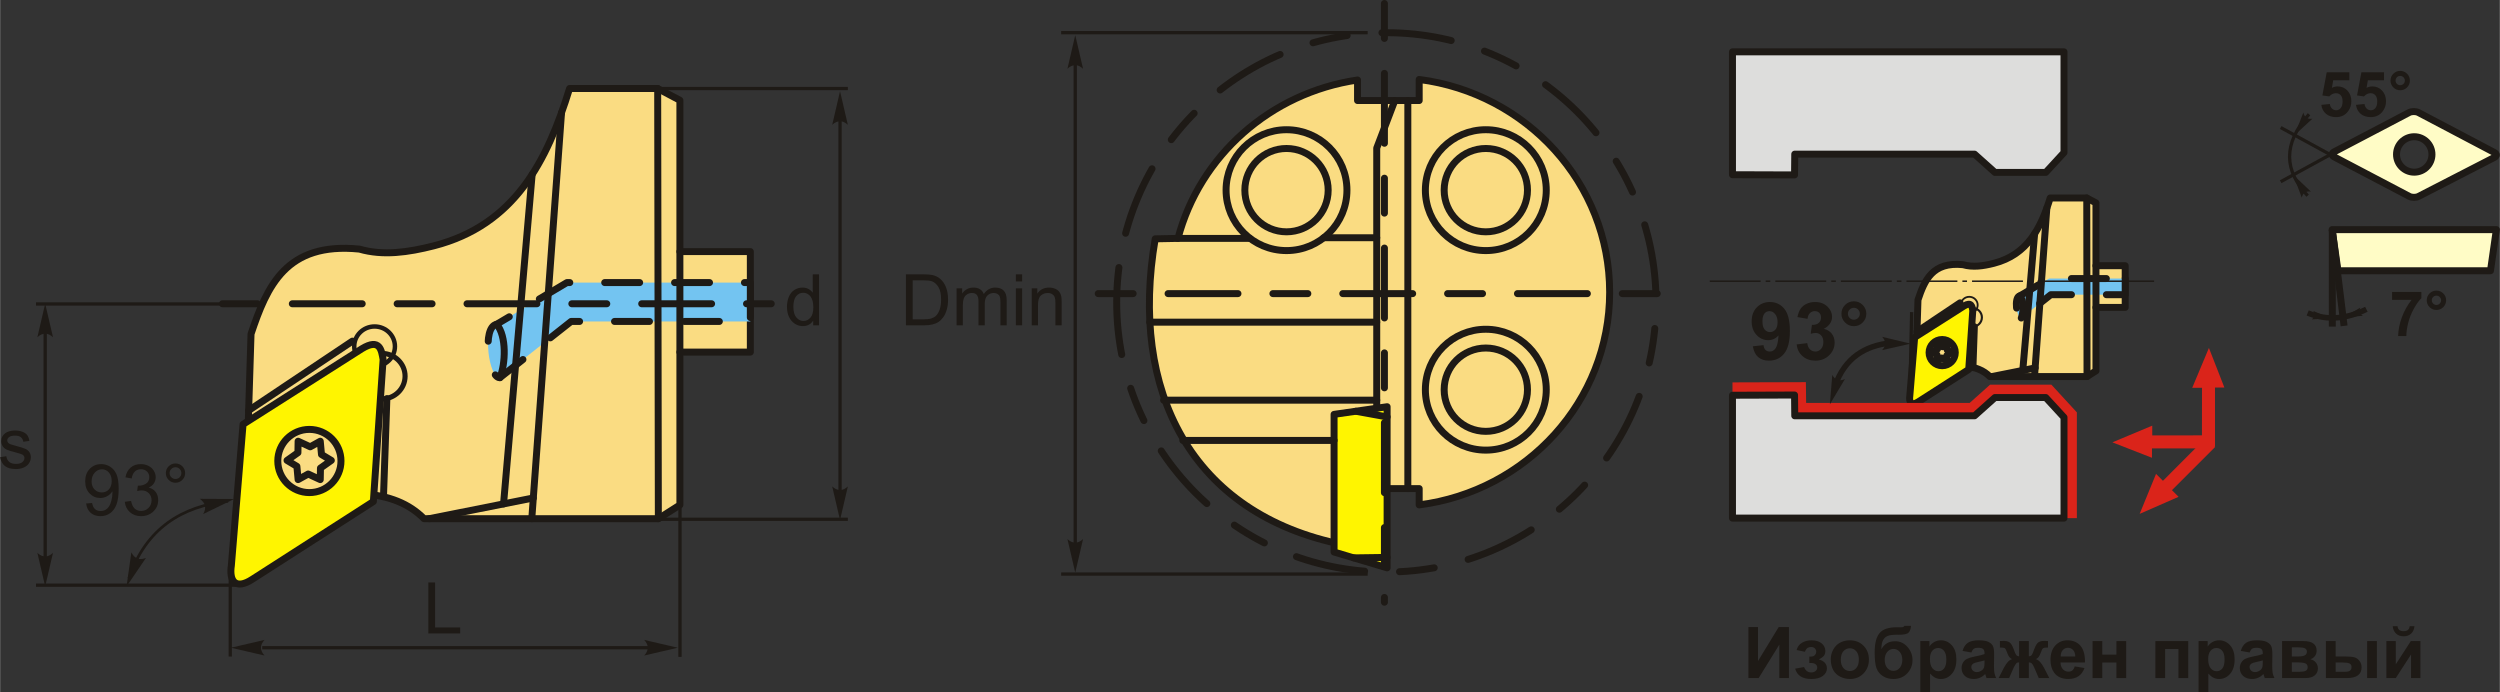 <?xml version="1.0" encoding="UTF-8"?>
<!DOCTYPE svg PUBLIC "-//W3C//DTD SVG 1.1//EN" "http://www.w3.org/Graphics/SVG/1.1/DTD/svg11.dtd">
<!-- Creator: CorelDRAW 2018 (64-Bit) -->
<svg xmlns="http://www.w3.org/2000/svg" xml:space="preserve" width="1788px" height="495px" version="1.1" style="shape-rendering:geometricPrecision; text-rendering:geometricPrecision; image-rendering:optimizeQuality; fill-rule:evenodd; clip-rule:evenodd"
viewBox="0 0 1486.15 411.48"
 xmlns:xlink="http://www.w3.org/1999/xlink">
 <rect x="0" y="0" width="1486.15" height="411.48" fill="#333333" stroke="none"/>
 <defs>
  <style type="text/css">
   <![CDATA[
    .str6 {stroke:#1E1A16;stroke-width:3.32;stroke-miterlimit:22.926}
    .str7 {stroke:#1E1A16;stroke-width:4.15;stroke-miterlimit:22.926}
    .str1 {stroke:#1E1A16;stroke-width:1.66;stroke-miterlimit:22.926}
    .str0 {stroke:#1E1A16;stroke-width:1.96;stroke-miterlimit:22.926}
    .str2 {stroke:#1E1A16;stroke-width:4.15;stroke-linecap:round;stroke-linejoin:round;stroke-miterlimit:22.926}
    .str5 {stroke:#1E1A16;stroke-width:4.15;stroke-linecap:round;stroke-linejoin:round;stroke-miterlimit:22.926}
    .str4 {stroke:#1E1A16;stroke-width:4.15;stroke-linecap:round;stroke-linejoin:round;stroke-miterlimit:22.926;stroke-dasharray:20.77 20.77}
    .str3 {stroke:#1E1A16;stroke-width:4.15;stroke-linecap:round;stroke-linejoin:round;stroke-miterlimit:22.926;stroke-dasharray:20.77 20.77 41.55 20.77}
    .fil1 {fill:none}
    .fil7 {fill:#DDDDDC}
    .fil8 {fill:#1E1A16}
    .fil10 {fill:#FFFCC6}
    .fil4 {fill:#FFF500}
    .fil3 {fill:#FADC82}
    .fil6 {fill:#DA241A}
    .fil5 {fill:#73C4F1}
    .fil0 {fill:#1E1A16;fill-rule:nonzero}
    .fil2 {fill:#1E1A16;fill-rule:nonzero}
    .fil9 {fill:#DA241A;fill-rule:nonzero}
   ]]>
  </style>
 </defs>
 <g id="Layer_x0020_1">
  <g id="_2298542434464">
   <polygon class="fil0" points="1039.39,372.8 1045.11,372.8 1045.11,392.99 1057.39,372.8 1063.49,372.8 1063.49,403.13 1057.77,403.13 1057.77,383.26 1045.49,403.13 1039.39,403.13 "/>
   <path id="1" class="fil0" d="M1075.6 394.15l0 -3.77c1.01,0 1.75,-0.07 2.21,-0.2 0.45,-0.13 0.88,-0.45 1.29,-0.96 0.41,-0.51 0.61,-1.09 0.61,-1.74 0,-0.7 -0.25,-1.35 -0.75,-1.93 -0.51,-0.59 -1.26,-0.89 -2.26,-0.89 -0.77,0 -1.46,0.16 -2.07,0.49 -0.61,0.33 -1.16,1.11 -1.65,2.35l-4.92 -1.06c0.5,-1.92 1.56,-3.36 3.19,-4.32 1.62,-0.96 3.48,-1.44 5.55,-1.44 2.65,0 4.7,0.6 6.15,1.83 1.46,1.21 2.18,2.73 2.18,4.58 0,1.15 -0.31,2.1 -0.93,2.85 -0.63,0.76 -1.62,1.45 -2.98,2.1 1.63,0.45 2.84,1.12 3.64,2.02 0.8,0.89 1.21,2.01 1.21,3.35 0,1.71 -0.8,3.18 -2.4,4.42 -1.59,1.24 -3.89,1.85 -6.9,1.85 -5.23,0 -8.43,-2.05 -9.6,-6.14l5.3 -0.98c0.85,2.15 2.26,3.22 4.23,3.22 1.1,0 1.97,-0.29 2.62,-0.86 0.66,-0.57 0.98,-1.24 0.98,-2.02 0,-0.85 -0.33,-1.52 -1.02,-2.02 -0.68,-0.48 -1.58,-0.73 -2.68,-0.73l-1 0z"/>
   <path id="2" class="fil0" d="M1088.36 391.87c0,-1.94 0.47,-3.81 1.43,-5.62 0.95,-1.81 2.3,-3.19 4.04,-4.14 1.75,-0.95 3.69,-1.43 5.84,-1.43 3.33,0 6.05,1.08 8.17,3.24 2.13,2.16 3.19,4.89 3.19,8.2 0,3.33 -1.08,6.09 -3.22,8.28 -2.14,2.19 -4.84,3.28 -8.09,3.28 -2.02,0 -3.94,-0.46 -5.77,-1.37 -1.82,-0.91 -3.21,-2.24 -4.16,-4.01 -0.96,-1.76 -1.43,-3.9 -1.43,-6.43zm5.97 0.31c0,2.18 0.52,3.85 1.55,5.01 1.04,1.17 2.31,1.75 3.83,1.75 1.51,0 2.78,-0.58 3.8,-1.75 1.03,-1.16 1.54,-2.84 1.54,-5.05 0,-2.16 -0.51,-3.82 -1.54,-4.97 -1.02,-1.17 -2.29,-1.75 -3.8,-1.75 -1.52,0 -2.79,0.58 -3.83,1.75 -1.03,1.15 -1.55,2.83 -1.55,5.01z"/>
   <path id="3" class="fil0" d="M1132.12 372.08l3.94 0c-0.13,1.74 -0.59,3.06 -1.38,3.96 -0.79,0.9 -2.75,1.35 -5.87,1.35 -0.37,0 -0.75,0 -1.12,-0.02l-0.75 0c-1.85,0 -3.35,0.21 -4.51,0.62 -1.16,0.4 -2.11,1.19 -2.85,2.36 -0.74,1.18 -1.12,3.07 -1.15,5.68 0.86,-1.61 1.97,-2.81 3.33,-3.61 1.36,-0.8 2.98,-1.19 4.85,-1.19 2.89,0 5.33,1.12 7.34,3.37 1.99,2.25 3,4.85 3,7.81 0,3.09 -1.06,5.73 -3.16,7.95 -2.11,2.21 -4.86,3.32 -8.25,3.32 -2.34,0 -4.39,-0.56 -6.16,-1.68 -1.77,-1.12 -3.03,-2.65 -3.79,-4.59 -0.76,-1.94 -1.14,-5.15 -1.14,-9.64 0,-5.29 0.98,-9.08 2.92,-11.39 1.94,-2.31 5.33,-3.46 10.16,-3.46l2.95 0c0.82,0 1.36,-0.28 1.64,-0.84zm-11.7 20.23c0,2.01 0.51,3.61 1.5,4.78 1,1.18 2.21,1.76 3.65,1.76 1.56,0 2.83,-0.61 3.83,-1.82 1,-1.22 1.49,-2.77 1.49,-4.7 0,-1.95 -0.5,-3.53 -1.51,-4.73 -1.01,-1.2 -2.26,-1.8 -3.74,-1.8 -1.44,0 -2.67,0.6 -3.69,1.77 -1.02,1.18 -1.53,2.77 -1.53,4.74z"/>
   <path id="4" class="fil0" d="M1141.59 381.14l5.43 0 0 3.23c0.7,-1.1 1.65,-1.99 2.85,-2.68 1.2,-0.67 2.53,-1.01 4,-1.01 2.54,0 4.71,1 6.49,3.01 1.78,1.99 2.67,4.79 2.67,8.36 0,3.68 -0.9,6.53 -2.69,8.57 -1.79,2.04 -3.97,3.06 -6.52,3.06 -1.22,0 -2.32,-0.24 -3.31,-0.73 -0.98,-0.48 -2.03,-1.3 -3.11,-2.47l0 11 -5.81 0 0 -30.34zm5.72 10.66c0,2.48 0.49,4.3 1.47,5.49 0.98,1.18 2.17,1.77 3.57,1.77 1.35,0 2.47,-0.54 3.36,-1.63 0.9,-1.09 1.35,-2.86 1.35,-5.34 0,-2.32 -0.46,-4.03 -1.39,-5.16 -0.92,-1.12 -2.06,-1.68 -3.42,-1.68 -1.42,0 -2.6,0.55 -3.53,1.65 -0.94,1.11 -1.41,2.74 -1.41,4.9z"/>
   <path id="5" class="fil0" d="M1171.96 387.92l-5.25 -0.93c0.59,-2.15 1.62,-3.74 3.06,-4.77 1.45,-1.03 3.6,-1.54 6.46,-1.54 2.59,0 4.52,0.3 5.79,0.91 1.27,0.62 2.16,1.4 2.68,2.34 0.52,0.95 0.78,2.68 0.78,5.21l-0.09 6.77c0,1.93 0.09,3.36 0.28,4.28 0.18,0.91 0.53,1.89 1.04,2.94l-5.77 0c-0.15,-0.38 -0.34,-0.95 -0.55,-1.69 -0.1,-0.35 -0.17,-0.58 -0.21,-0.68 -0.99,0.97 -2.05,1.7 -3.18,2.19 -1.13,0.48 -2.33,0.73 -3.6,0.73 -2.26,0 -4.04,-0.61 -5.34,-1.84 -1.29,-1.22 -1.94,-2.78 -1.94,-4.65 0,-1.24 0.29,-2.35 0.89,-3.32 0.59,-0.97 1.41,-1.72 2.49,-2.23 1.06,-0.52 2.6,-0.97 4.62,-1.36 2.71,-0.51 4.59,-0.99 5.64,-1.43l0 -0.58c0,-1.13 -0.28,-1.94 -0.83,-2.42 -0.56,-0.48 -1.6,-0.73 -3.13,-0.73 -1.04,0 -1.85,0.21 -2.43,0.63 -0.58,0.41 -1.05,1.13 -1.41,2.17zm7.8 4.7c-0.74,0.25 -1.92,0.55 -3.54,0.89 -1.61,0.35 -2.67,0.69 -3.16,1.01 -0.76,0.55 -1.14,1.22 -1.14,2.05 0,0.82 0.3,1.52 0.91,2.11 0.61,0.59 1.38,0.89 2.32,0.89 1.04,0 2.04,-0.34 3,-1.03 0.7,-0.53 1.16,-1.16 1.38,-1.93 0.15,-0.49 0.23,-1.44 0.23,-2.83l0 -1.16z"/>
   <path id="6" class="fil0" d="M1200.31 403.13l0 -9.36c-0.75,0.05 -1.28,0.22 -1.58,0.51 -0.3,0.28 -0.82,1.11 -1.56,2.5l-2.77 6.35 -6.25 0 3.1 -6.06c1.58,-3.02 3.21,-4.76 4.9,-5.2 -1.26,-0.48 -2.23,-1.73 -2.9,-3.76 -0.52,-1.51 -0.97,-2.41 -1.4,-2.71 -0.41,-0.3 -1.4,-0.44 -2.94,-0.44l0 -3.84c1.15,-0.07 1.95,-0.1 2.4,-0.1 1.28,0 2.37,0.28 3.28,0.84 0.91,0.57 1.77,1.99 2.56,4.24 0.62,1.76 1.12,2.87 1.49,3.33 0.37,0.46 0.93,0.71 1.67,0.74l0 -9.03 5.81 0 0 9.03c0.74,0 1.3,-0.24 1.68,-0.73 0.38,-0.48 0.87,-1.6 1.47,-3.34 0.79,-2.22 1.63,-3.63 2.51,-4.22 0.89,-0.58 2.03,-0.86 3.42,-0.86 0.4,0 1.17,0.03 2.31,0.1l0 3.84c-1.52,0 -2.5,0.14 -2.93,0.44 -0.42,0.3 -0.89,1.2 -1.4,2.71 -0.68,2.03 -1.64,3.28 -2.91,3.76 1.7,0.44 3.33,2.18 4.9,5.2l3.1 6.06 -6.25 0 -2.74 -6.35c-0.5,-1.13 -0.96,-1.9 -1.38,-2.31 -0.42,-0.41 -1.02,-0.65 -1.78,-0.7l0 9.36 -5.81 0z"/>
   <path id="7" class="fil0" d="M1233.39 396.18l5.8 0.98c-0.74,2.12 -1.92,3.74 -3.52,4.85 -1.61,1.11 -3.62,1.67 -6.03,1.67 -3.82,0 -6.65,-1.25 -8.48,-3.75 -1.45,-2 -2.17,-4.53 -2.17,-7.59 0,-3.64 0.95,-6.5 2.85,-8.56 1.9,-2.07 4.31,-3.1 7.22,-3.1 3.26,0 5.84,1.08 7.73,3.24 1.88,2.16 2.79,5.47 2.7,9.93l-14.53 0c0.04,1.73 0.51,3.07 1.41,4.03 0.89,0.96 2,1.44 3.33,1.44 0.91,0 1.67,-0.25 2.29,-0.74 0.62,-0.5 1.08,-1.3 1.4,-2.4zm0.34 -5.89c-0.04,-1.68 -0.47,-2.97 -1.3,-3.84 -0.83,-0.89 -1.83,-1.33 -3.01,-1.33 -1.27,0 -2.31,0.47 -3.14,1.4 -0.82,0.92 -1.23,2.18 -1.21,3.77l8.66 0z"/>
   <polygon id="8" class="fil0" points="1243.99,381.14 1249.79,381.14 1249.79,389.19 1258.18,389.19 1258.18,381.14 1263.98,381.14 1263.98,403.13 1258.18,403.13 1258.18,393.89 1249.79,393.89 1249.79,403.13 1243.99,403.13 "/>
   <polygon id="9" class="fil0" points="1281.35,381.14 1300.88,381.14 1300.88,403.13 1295.07,403.13 1295.07,385.85 1287.15,385.85 1287.15,403.13 1281.35,403.13 "/>
   <path id="10" class="fil0" d="M1307.02 381.14l5.42 0 0 3.23c0.71,-1.1 1.66,-1.99 2.86,-2.68 1.2,-0.67 2.53,-1.01 3.99,-1.01 2.55,0 4.72,1 6.5,3.01 1.78,1.99 2.67,4.79 2.67,8.36 0,3.68 -0.9,6.53 -2.69,8.57 -1.8,2.04 -3.97,3.06 -6.53,3.06 -1.21,0 -2.31,-0.24 -3.3,-0.73 -0.98,-0.48 -2.03,-1.3 -3.12,-2.47l0 11 -5.8 0 0 -30.34zm5.72 10.66c0,2.48 0.49,4.3 1.47,5.49 0.97,1.18 2.17,1.77 3.56,1.77 1.35,0 2.48,-0.54 3.37,-1.63 0.9,-1.09 1.34,-2.86 1.34,-5.34 0,-2.32 -0.45,-4.03 -1.38,-5.16 -0.92,-1.12 -2.06,-1.68 -3.42,-1.68 -1.42,0 -2.6,0.55 -3.54,1.65 -0.93,1.11 -1.4,2.74 -1.4,4.9z"/>
   <path id="11" class="fil0" d="M1337.39 387.92l-5.25 -0.93c0.59,-2.15 1.61,-3.74 3.06,-4.77 1.45,-1.03 3.6,-1.54 6.45,-1.54 2.6,0 4.53,0.3 5.8,0.91 1.27,0.62 2.16,1.4 2.68,2.34 0.51,0.95 0.77,2.68 0.77,5.21l-0.08 6.77c0,1.93 0.09,3.36 0.27,4.28 0.19,0.91 0.53,1.89 1.04,2.94l-5.76 0c-0.15,-0.38 -0.34,-0.95 -0.56,-1.69 -0.09,-0.35 -0.16,-0.58 -0.2,-0.68 -0.99,0.97 -2.05,1.7 -3.18,2.19 -1.13,0.48 -2.33,0.73 -3.61,0.73 -2.25,0 -4.03,-0.61 -5.33,-1.84 -1.3,-1.22 -1.95,-2.78 -1.95,-4.65 0,-1.24 0.3,-2.35 0.89,-3.32 0.6,-0.97 1.42,-1.72 2.5,-2.23 1.06,-0.52 2.6,-0.97 4.61,-1.36 2.71,-0.51 4.6,-0.99 5.64,-1.43l0 -0.58c0,-1.13 -0.27,-1.94 -0.82,-2.42 -0.56,-0.48 -1.6,-0.73 -3.14,-0.73 -1.03,0 -1.84,0.21 -2.42,0.63 -0.58,0.41 -1.05,1.13 -1.41,2.17zm7.79 4.7c-0.74,0.25 -1.92,0.55 -3.53,0.89 -1.61,0.35 -2.67,0.69 -3.17,1.01 -0.75,0.55 -1.13,1.22 -1.13,2.05 0,0.82 0.3,1.52 0.91,2.11 0.61,0.59 1.38,0.89 2.31,0.89 1.05,0 2.05,-0.34 3.01,-1.03 0.69,-0.53 1.16,-1.16 1.38,-1.93 0.15,-0.49 0.22,-1.44 0.22,-2.83l0 -1.16z"/>
   <path id="12" class="fil0" d="M1356.67 381.14l12.74 0c2.61,0 4.56,0.48 5.86,1.43 1.3,0.95 1.95,2.39 1.95,4.31 0,1.23 -0.35,2.31 -1.07,3.22 -0.7,0.91 -1.6,1.51 -2.67,1.82 1.51,0.37 2.64,1.06 3.39,2.09 0.74,1.02 1.11,2.14 1.11,3.35 0,1.71 -0.63,3.1 -1.88,4.17 -1.26,1.06 -3.12,1.6 -5.57,1.6l-13.86 0 0 -21.99zm5.81 9.15l3.77 0c1.82,0 3.13,-0.22 3.94,-0.68 0.82,-0.46 1.23,-1.18 1.23,-2.16 0,-0.93 -0.39,-1.59 -1.14,-1.99 -0.76,-0.39 -2.1,-0.59 -4.03,-0.59l-3.77 0 0 5.42zm0 9.11l4.61 0c1.67,0 2.89,-0.2 3.65,-0.6 0.76,-0.4 1.14,-1.11 1.14,-2.15 0,-1.08 -0.44,-1.82 -1.31,-2.23 -0.87,-0.41 -2.57,-0.61 -5.1,-0.61l-2.99 0 0 5.59z"/>
   <path id="13" class="fil0" d="M1382.71 381.14l5.81 0 0 9.15 5.84 0c2.3,0 4.05,0.17 5.26,0.49 1.2,0.33 2.23,1.03 3.06,2.12 0.84,1.09 1.26,2.37 1.26,3.84 0,2.13 -0.74,3.72 -2.2,4.79 -1.46,1.06 -3.66,1.6 -6.58,1.6l-12.45 0 0 -21.99zm5.81 18.26l5.42 0c1.4,0 2.44,-0.22 3.07,-0.65 0.64,-0.44 0.95,-1.16 0.95,-2.14 0,-1.06 -0.41,-1.78 -1.23,-2.17 -0.83,-0.39 -2.3,-0.59 -4.44,-0.59l-3.77 0 0 5.55zm18.72 -18.26l5.81 0 0 21.99 -5.81 0 0 -21.99z"/>
   <path id="14" class="fil0" d="M1418.68 381.14l5.59 0 0 13.82 8.94 -13.82 5.72 0 0 21.99 -5.59 0 0 -14.02 -9.07 14.02 -5.59 0 0 -21.99zm13.85 -8.85l2.84 0c-0.16,1.87 -0.83,3.35 -1.98,4.41 -1.15,1.07 -2.64,1.6 -4.47,1.6 -1.83,0 -3.32,-0.53 -4.47,-1.6 -1.15,-1.06 -1.82,-2.54 -1.98,-4.41l2.84 0c0.1,0.97 0.44,1.71 1.03,2.22 0.59,0.5 1.46,0.74 2.58,0.74 1.13,0 1.99,-0.24 2.58,-0.74 0.6,-0.51 0.93,-1.25 1.03,-2.22z"/>
   <g>
    <line class="fil1 str0" x1="140.37" y1="347.9" x2="21.32" y2= "347.9" />
    <line class="fil1 str0" x1="140.37" y1="180.72" x2="21.32" y2= "180.72" />
    <line class="fil1 str0" x1="26.78" y1="338.02" x2="26.78" y2= "187.34" />
    <path id="стрелка.cdr" class="fil2" d="M26.78 180.5l4.65 20.01c-1.43,-1.31 -3.03,-2.19 -4.64,-2.12 -1.72,0.07 -3.02,0.62 -4.66,2.12l4.65 -20.01z"/>
    <path id="стрелка.cdr_0" class="fil2" d="M26.78 348.69l4.65 -20c-1.43,1.31 -3.03,2.18 -4.64,2.12 -1.72,-0.08 -3.02,-0.62 -4.66,-2.12l4.65 20z"/>
    <path class="fil0" d="M0 271.82l3.68 -0.59c0.21,1.48 0.79,2.6 1.73,3.39 0.95,0.79 2.27,1.18 3.97,1.18 1.71,0 2.98,-0.34 3.82,-1.04 0.82,-0.69 1.24,-1.51 1.24,-2.45 0,-0.84 -0.38,-1.5 -1.12,-1.98 -0.52,-0.33 -1.79,-0.75 -3.81,-1.27 -2.72,-0.68 -4.61,-1.27 -5.66,-1.77 -1.06,-0.51 -1.85,-1.2 -2.4,-2.09 -0.54,-0.89 -0.81,-1.87 -0.81,-2.94 0,-0.98 0.22,-1.88 0.67,-2.72 0.45,-0.83 1.05,-1.52 1.82,-2.07 0.58,-0.42 1.37,-0.78 2.37,-1.08 1,-0.3 2.06,-0.44 3.21,-0.44 1.72,0 3.23,0.24 4.53,0.74 1.3,0.5 2.26,1.18 2.88,2.02 0.62,0.86 1.05,1.99 1.28,3.42l-3.64 0.51c-0.16,-1.15 -0.64,-2.04 -1.43,-2.69 -0.79,-0.64 -1.91,-0.96 -3.35,-0.96 -1.7,0 -2.92,0.29 -3.65,0.85 -0.73,0.57 -1.1,1.23 -1.1,1.98 0,0.48 0.15,0.92 0.46,1.31 0.3,0.39 0.77,0.73 1.42,0.99 0.37,0.14 1.46,0.46 3.28,0.95 2.63,0.7 4.46,1.28 5.51,1.72 1.04,0.45 1.86,1.1 2.45,1.95 0.6,0.85 0.9,1.91 0.9,3.18 0,1.24 -0.36,2.4 -1.09,3.49 -0.73,1.1 -1.77,1.95 -3.13,2.54 -1.37,0.61 -2.92,0.9 -4.64,0.9 -2.85,0 -5.03,-0.59 -6.52,-1.77 -1.5,-1.19 -2.45,-2.94 -2.87,-5.26z"/>
    <line class="fil1 str0" x1="136.81" y1="390.34" x2="136.81" y2= "336.34" />
    <line class="fil1 str0" x1="404.19" y1="390.54" x2="404.19" y2= "290.52" />
    <line class="fil1 str0" x1="391.92" y1="385.09" x2="155.81" y2= "385.09" />
    <path id="стрелка.cdr_1" class="fil2" d="M137.2 385.09l20 -4.65c-1.31,1.44 -2.18,3.03 -2.12,4.65 0.07,1.71 0.62,3.01 2.12,4.65l-20 -4.65z"/>
    <path id="стрелка.cdr_2" class="fil2" d="M402.9 385.09l-20.01 -4.65c1.31,1.44 2.19,3.03 2.12,4.65 -0.07,1.71 -0.62,3.01 -2.12,4.65l20.01 -4.65z"/>
    <polygon class="fil0" points="254.57,376.59 254.57,346.28 258.59,346.28 258.59,373.04 273.5,373.04 273.5,376.59 "/>
    <line class="fil1 str0" x1="499.34" y1="300.21" x2="499.34" y2= "64.21" />
    <path id="стрелка.cdr_3" class="fil2" d="M499.34 54.21l4.65 20.01c-1.43,-1.31 -3.03,-2.19 -4.64,-2.12 -1.72,0.07 -3.02,0.62 -4.66,2.12l4.65 -20.01z"/>
    <path id="стрелка.cdr_4" class="fil2" d="M499.34 309.21l4.65 -20c-1.43,1.3 -3.03,2.18 -4.64,2.11 -1.72,-0.07 -3.02,-0.62 -4.66,-2.11l4.65 20z"/>
    <path class="fil0" d="M483.37 193.41l0 -2.79c-1.39,2.17 -3.43,3.26 -6.14,3.26 -1.75,0 -3.36,-0.48 -4.82,-1.45 -1.46,-0.96 -2.6,-2.31 -3.41,-4.03 -0.81,-1.73 -1.21,-3.71 -1.21,-5.96 0,-2.18 0.37,-4.17 1.1,-5.95 0.73,-1.78 1.82,-3.15 3.28,-4.09 1.46,-0.96 3.09,-1.43 4.89,-1.43 1.33,0 2.51,0.28 3.54,0.84 1.03,0.56 1.87,1.29 2.52,2.19l0 -10.9 3.72 0 0 30.31 -3.47 0zm-11.77 -10.96c0,2.81 0.6,4.91 1.79,6.3 1.18,1.39 2.59,2.08 4.2,2.08 1.63,0 3.02,-0.67 4.16,-1.99 1.14,-1.33 1.71,-3.35 1.71,-6.08 0,-2.99 -0.58,-5.19 -1.75,-6.6 -1.15,-1.4 -2.59,-2.1 -4.29,-2.1 -1.65,0 -3.04,0.67 -4.15,2.02 -1.11,1.35 -1.67,3.47 -1.67,6.37z"/>
    <line class="fil1 str0" x1="503.99" y1="308.72" x2="383.17" y2= "308.72" />
    <line class="fil1 str0" x1="503.99" y1="52.63" x2="366.68" y2= "52.63" />
    <path class="fil1 str1" d="M76.55 343.75c10.17,-29.74 31.74,-42.9 59,-45.76"/>
    <path id="стрелка.cdr_5" class="fil2" d="M75.14 348.69l11.55 -16.98c-1.82,0.7 -3.62,0.94 -5.1,0.3 -1.58,-0.69 -2.59,-1.67 -3.58,-3.65l-2.87 20.33z"/>
    <path id="стрелка.cdr_6" class="fil2" d="M139.18 296.66l-20.54 -0.1c1.59,1.11 2.8,2.47 3.09,4.06 0.32,1.69 0.07,3.08 -1.03,5.01l18.48 -8.97z"/>
    <path class="fil0" d="M51.12 299.33l3.55 -0.29c0.31,1.68 0.89,2.89 1.74,3.64 0.85,0.76 1.95,1.14 3.29,1.14 1.14,0 2.14,-0.26 3.01,-0.79 0.87,-0.52 1.58,-1.22 2.12,-2.1 0.54,-0.88 1,-2.06 1.37,-3.55 0.38,-1.49 0.56,-3.01 0.56,-4.55 0,-0.17 -0.01,-0.42 -0.02,-0.75 -0.74,1.18 -1.76,2.15 -3.04,2.88 -1.28,0.74 -2.68,1.11 -4.18,1.11 -2.5,0 -4.62,-0.91 -6.36,-2.73 -1.73,-1.81 -2.59,-4.21 -2.59,-7.19 0,-3.08 0.9,-5.55 2.71,-7.42 1.81,-1.87 4.08,-2.81 6.81,-2.81 1.96,0 3.76,0.53 5.39,1.59 1.63,1.06 2.87,2.57 3.72,4.54 0.84,1.96 1.27,4.81 1.27,8.52 0,3.88 -0.42,6.96 -1.26,9.26 -0.84,2.3 -2.1,4.04 -3.75,5.24 -1.66,1.2 -3.6,1.8 -5.83,1.8 -2.37,0 -4.31,-0.66 -5.81,-1.98 -1.5,-1.32 -2.4,-3.17 -2.7,-5.56zm15.2 -13.37c0,-2.13 -0.57,-3.82 -1.7,-5.07 -1.12,-1.25 -2.49,-1.88 -4.1,-1.88 -1.66,0 -3.1,0.67 -4.31,2.02 -1.23,1.34 -1.83,3.09 -1.83,5.24 0,1.93 0.58,3.49 1.73,4.69 1.15,1.21 2.59,1.81 4.31,1.81 1.72,0 3.13,-0.6 4.24,-1.81 1.11,-1.2 1.66,-2.87 1.66,-5z"/>
    <path id="1" class="fil0" d="M98.51 281.26c0,-1.58 0.56,-2.93 1.69,-4.05 1.12,-1.12 2.47,-1.67 4.04,-1.67 1.59,0 2.95,0.55 4.07,1.67 1.12,1.12 1.67,2.47 1.67,4.05 0,1.59 -0.56,2.94 -1.68,4.07 -1.13,1.12 -2.48,1.68 -4.06,1.68 -1.57,0 -2.92,-0.56 -4.04,-1.67 -1.13,-1.12 -1.69,-2.48 -1.69,-4.08zm2.24 0.01c0,0.97 0.34,1.79 1.03,2.47 0.68,0.69 1.51,1.03 2.48,1.03 0.95,0 1.77,-0.34 2.46,-1.03 0.68,-0.68 1.02,-1.5 1.02,-2.47 0,-0.96 -0.34,-1.78 -1.02,-2.47 -0.69,-0.68 -1.51,-1.02 -2.46,-1.02 -0.97,0 -1.8,0.34 -2.48,1.02 -0.69,0.69 -1.03,1.51 -1.03,2.47z"/>
    <path id="2" class="fil0" d="M74.12 298.32l3.72 -0.51c0.43,2.11 1.15,3.64 2.17,4.57 1.03,0.93 2.28,1.4 3.77,1.4 1.77,0 3.26,-0.61 4.46,-1.82 1.19,-1.22 1.79,-2.72 1.79,-4.51 0,-1.71 -0.55,-3.12 -1.67,-4.24 -1.12,-1.1 -2.54,-1.66 -4.27,-1.66 -0.7,0 -1.58,0.14 -2.63,0.42l0.42 -3.27c0.24,0.03 0.45,0.05 0.6,0.05 1.59,0 3.02,-0.42 4.29,-1.24 1.27,-0.83 1.91,-2.1 1.91,-3.82 0,-1.36 -0.47,-2.49 -1.39,-3.38 -0.93,-0.9 -2.12,-1.34 -3.58,-1.34 -1.45,0 -2.66,0.46 -3.63,1.37 -0.96,0.92 -1.58,2.3 -1.86,4.13l-3.72 -0.68c0.45,-2.49 1.48,-4.44 3.1,-5.81 1.61,-1.38 3.62,-2.06 6.02,-2.06 1.65,0 3.18,0.35 4.57,1.06 1.39,0.71 2.46,1.68 3.19,2.9 0.74,1.22 1.11,2.52 1.11,3.9 0,1.3 -0.35,2.49 -1.05,3.56 -0.71,1.08 -1.75,1.93 -3.13,2.56 1.8,0.41 3.19,1.28 4.18,2.58 0.99,1.3 1.48,2.94 1.48,4.89 0,2.65 -0.96,4.9 -2.89,6.74 -1.93,1.84 -4.38,2.76 -7.33,2.76 -2.66,0 -4.86,-0.8 -6.62,-2.39 -1.77,-1.58 -2.77,-3.64 -3.01,-6.16z"/>
    <line class="fil1 str0" x1="639.18" y1="333.54" x2="639.18" y2= "30.87" />
    <path id="стрелка.cdr_7" class="fil2" d="M639.18 20.87l4.65 20.01c-1.44,-1.31 -3.03,-2.19 -4.65,-2.12 -1.72,0.07 -3.01,0.62 -4.65,2.12l4.65 -20.01z"/>
    <path id="стрелка.cdr_8" class="fil2" d="M639.18 340.49l4.65 -20.01c-1.44,1.31 -3.03,2.19 -4.65,2.12 -1.72,-0.07 -3.01,-0.62 -4.65,-2.12l4.65 20.01z"/>
    <path class="fil0" d="M538.51 193.41l0 -30.31 10.44 0c2.36,0 4.16,0.14 5.4,0.43 1.73,0.4 3.22,1.12 4.44,2.17 1.61,1.35 2.8,3.08 3.59,5.18 0.8,2.1 1.19,4.51 1.19,7.21 0,2.3 -0.27,4.34 -0.8,6.12 -0.54,1.78 -1.23,3.25 -2.07,4.42 -0.85,1.16 -1.77,2.08 -2.77,2.74 -0.99,0.67 -2.2,1.18 -3.61,1.52 -1.42,0.35 -3.04,0.52 -4.88,0.52l-10.93 0zm4.02 -3.56l6.46 0c2,0 3.56,-0.18 4.7,-0.55 1.14,-0.38 2.04,-0.9 2.72,-1.58 0.94,-0.95 1.68,-2.23 2.21,-3.84 0.53,-1.61 0.8,-3.56 0.8,-5.85 0,-3.18 -0.52,-5.62 -1.56,-7.33 -1.04,-1.71 -2.3,-2.85 -3.79,-3.43 -1.07,-0.41 -2.8,-0.62 -5.18,-0.62l-6.36 0 0 23.2z"/>
    <path id="1" class="fil0" d="M568.62 193.41l0 -21.97 3.34 0 0 3.1c0.68,-1.07 1.6,-1.94 2.75,-2.59 1.14,-0.65 2.44,-0.98 3.9,-0.98 1.62,0 2.95,0.34 3.99,1.01 1.04,0.68 1.77,1.61 2.2,2.83 1.75,-2.56 4.01,-3.84 6.81,-3.84 2.18,0 3.87,0.6 5.04,1.81 1.18,1.2 1.77,3.06 1.77,5.56l0 15.07 -3.72 0 0 -13.83c0,-1.48 -0.13,-2.56 -0.37,-3.21 -0.24,-0.66 -0.68,-1.18 -1.32,-1.58 -0.64,-0.4 -1.38,-0.6 -2.24,-0.6 -1.55,0 -2.83,0.51 -3.86,1.54 -1.02,1.03 -1.53,2.67 -1.53,4.93l0 12.75 -3.72 0 0 -14.26c0,-1.65 -0.31,-2.89 -0.91,-3.72 -0.61,-0.83 -1.61,-1.24 -2.98,-1.24 -1.05,0 -2.01,0.27 -2.9,0.82 -0.89,0.55 -1.53,1.36 -1.94,2.42 -0.39,1.06 -0.59,2.59 -0.59,4.59l0 11.39 -3.72 0z"/>
    <path id="2" class="fil0" d="M603.88 167.33l0 -4.23 3.73 0 0 4.23 -3.73 0zm0 26.08l0 -21.97 3.73 0 0 21.97 -3.73 0z"/>
    <path id="3" class="fil0" d="M613.29 193.41l0 -21.97 3.34 0 0 3.11c1.61,-2.39 3.94,-3.58 6.98,-3.58 1.33,0 2.54,0.24 3.65,0.71 1.11,0.48 1.94,1.1 2.49,1.87 0.55,0.77 0.94,1.69 1.16,2.75 0.13,0.69 0.2,1.9 0.2,3.62l0 13.49 -3.72 0 0 -13.35c0,-1.52 -0.14,-2.65 -0.43,-3.4 -0.29,-0.75 -0.81,-1.35 -1.54,-1.8 -0.73,-0.45 -1.6,-0.67 -2.59,-0.67 -1.58,0 -2.94,0.5 -4.09,1.51 -1.15,1 -1.72,2.91 -1.72,5.72l0 11.99 -3.73 0z"/>
    <line class="fil1 str0" x1="813.04" y1="19.43" x2="630.79" y2= "19.43" />
    <line class="fil1 str0" x1="813.04" y1="341.3" x2="630.79" y2= "341.3" />
    <g>
     <path class="fil3 str2" d="M700.25 141.73c12.92,-48.98 54.83,-86.55 106.76,-94.17l0 12.21 36.65 0 0 -12.53c63.9,8.21 113.24,61.7 113.24,126.47 0,64.77 -49.34,118.26 -113.24,126.47l0 -9.7 -28.27 0 -16.84 33.36c-90.67,-18.15 -127.36,-91.49 -111.83,-181.85l13.53 -0.26z"/>
     <polygon class="fil4 str2" points="793.06,246.35 824.59,241.81 824.59,337.6 793.06,328.2 "/>
     <line class="fil1 str2" x1="824.59" y1="247.87" x2="806" y2= "244.49" />
     <line class="fil1 str2" x1="824.59" y1="331.39" x2="804.71" y2= "331.67" />
     <polyline class="fil1 str2" points="818.42,242.7 818.42,88.03 829.18,59.77 "/>
     <line class="fil1 str2" x1="836.91" y1="59.77" x2="836.91" y2= "290.48" />
     <line class="fil1 str2" x1="793.06" y1="261.84" x2="703.13" y2= "261.84" />
     <line class="fil1 str2" x1="818.42" y1="237.91" x2="691.71" y2= "237.91" />
     <line class="fil1 str2" x1="818.42" y1="191.55" x2="683.45" y2= "191.55" />
     <path class="fil1 str2" d="M740.01 113.05c0,-13.68 11.09,-24.77 24.77,-24.77 13.68,0 24.77,11.09 24.77,24.77 0,13.68 -11.09,24.77 -24.77,24.77 -13.68,0 -24.77,-11.09 -24.77,-24.77z"/>
     <path class="fil1 str2" d="M728.85 113.05c0,-19.85 16.09,-35.93 35.93,-35.93 19.84,0 35.93,16.08 35.93,35.93 0,19.84 -16.09,35.93 -35.93,35.93 -19.84,0 -35.93,-16.09 -35.93,-35.93z"/>
     <line class="fil1 str2" x1="700.25" y1="141.73" x2="742.82" y2= "141.73" />
     <line class="fil1 str2" x1="786.93" y1="141.34" x2="818.42" y2= "141.34" />
     <line class="fil1 str3" x1="652.83" y1="174.56" x2="996.63" y2= "174.56" />
     <line class="fil1 str3" x1="822.99" y1="2.08" x2="822.99" y2= "358.04" />
     <path class="fil1 str3" d="M663.82 179.77c0,-88.55 71.78,-160.33 160.33,-160.33 88.55,0 160.33,71.78 160.33,160.33 0,88.54 -71.78,160.32 -160.33,160.32 -88.55,0 -160.33,-71.78 -160.33,-160.32z"/>
     <path class="fil1 str2" d="M858.51 113.05c0,-13.68 11.09,-24.77 24.77,-24.77 13.68,0 24.76,11.09 24.76,24.77 0,13.68 -11.08,24.77 -24.76,24.77 -13.68,0 -24.77,-11.09 -24.77,-24.77z"/>
     <path class="fil1 str2" d="M847.34 113.05c0,-19.85 16.09,-35.93 35.94,-35.93 19.84,0 35.93,16.08 35.93,35.93 0,19.84 -16.09,35.93 -35.93,35.93 -19.85,0 -35.94,-16.09 -35.94,-35.93z"/>
     <path class="fil1 str2" d="M858.51 231.68c0,-13.68 11.09,-24.77 24.77,-24.77 13.68,0 24.76,11.09 24.76,24.77 0,13.68 -11.08,24.77 -24.76,24.77 -13.68,0 -24.77,-11.09 -24.77,-24.77z"/>
     <path class="fil1 str2" d="M847.34 231.68c0,-19.84 16.09,-35.93 35.94,-35.93 19.84,0 35.93,16.09 35.93,35.93 0,19.85 -16.09,35.93 -35.93,35.93 -19.85,0 -35.94,-16.08 -35.94,-35.93z"/>
    </g>
    <g>
     <path class="fil3 str2" d="M404.13 300.22l-12.81 8.15c-46.44,0 -92.88,0 -139.32,0 -8.65,-8.81 -20.72,-13.82 -36.48,-14.74 -16.82,2.45 -33.63,4.91 -50.45,7.37 -5.95,-13.45 -11.9,-26.91 -17.85,-40.36 0.65,-20.7 1.29,-41.4 1.94,-62.09 9.49,-28.25 20.73,-54.82 64.42,-50.45 14.16,4.08 28.9,1.96 44.24,-1.94 48.15,-12.35 67.37,-50.34 80.72,-93.53l52.39 0 13.2 6.99 0 89.97 41.88 0 0 59.74 -41.88 0 0 90.89z"/>
     <path class="fil5 str4" d="M446.01 168l0 23.11 -106.54 0 -42.32 33.42c-6.6,0.52 -10.94,-30.14 -1.95,-31.75l41.77 -24.78 109.04 0z"/>
     <path class="fil1 str2" d="M297.15 224.53c3.33,-8.2 4.09,-24.67 -1.95,-31.75"/>
     <line class="fil1 str2" x1="404.13" y1="209.33" x2="404.13" y2= "149.59" />
     <line class="fil1 str2" x1="391.32" y1="308.37" x2="390.93" y2= "52.63" />
     <line class="fil1 str2" x1="333.76" y1="67.03" x2="316.08" y2= "308.37" />
     <line class="fil1 str2" x1="316.99" y1="296.05" x2="255.1" y2= "308.37" />
     <line class="fil1 str2" x1="299.29" y1="299.57" x2="316.29" y2= "103.74" />
     <ellipse class="fil1 str2" transform="matrix(1.69369E-14 -0.64 0.64 1.69369E-14 222.616 205.942)" rx="18.5" ry="18.91"/>
     <ellipse class="fil1 str2" transform="matrix(1.9387E-14 -0.732 0.732 1.9387E-14 226.902 223.649)" rx="18.5" ry="18.91"/>
     <line class="fil1 str2" x1="147.74" y1="244.05" x2="209.44" y2= "202.81" />
     <line class="fil1 str2" x1="227.91" y1="295.21" x2="229.92" y2= "237" />
     <path class="fil4 str2" d="M221.89 298.19c-23.97,15.39 -47.93,30.77 -71.9,46.16 -10.16,6.64 -13.91,0.97 -12.53,-8.12 2.32,-27.98 4.64,-55.97 6.96,-83.96 23.58,-15 47.16,-29.99 70.74,-44.99 10.66,-6.44 11.57,0.98 12.53,6.49 -1.94,28.14 -3.87,56.28 -5.8,84.42zm-56.82 -24.12c0,-10.37 8.41,-18.78 18.78,-18.78 10.38,0 18.79,8.41 18.79,18.78 0,10.38 -8.41,18.79 -18.79,18.79 -10.37,0 -18.78,-8.41 -18.78,-18.79z"/>
     <polygon class="fil1 str2" points="170.57,273.73 177.04,269.15 177.15,262.32 184.35,265.64 190.32,262.32 191.05,270.21 196.9,273.73 190.44,278.3 190.32,285.13 183.12,281.82 177.15,285.13 176.42,277.24 "/>
     <line class="fil1 str3" x1="132.17" y1="180.6" x2="458.44" y2= "180.6" />
    </g>
   </g>
   <g>
    <g>
     <path class="fil3 str2" d="M1246.02 220.49l-5.31 3.38c-19.28,0 -38.55,0 -57.83,0 -3.59,-3.66 -8.6,-5.74 -15.14,-6.12 -6.98,1.02 -13.96,2.04 -20.94,3.06 -2.47,-5.58 -4.94,-11.17 -7.41,-16.75 0.27,-8.59 0.54,-17.18 0.81,-25.77 3.94,-11.73 8.6,-22.75 26.73,-20.94 5.88,1.69 12,0.81 18.37,-0.81 19.98,-5.12 27.96,-20.89 33.5,-38.82l21.75 0 5.47 2.9 0 37.35 17.38 0 0 24.79 -17.38 0 0 37.73z"/>
     <path class="fil5 str4" d="M1263.4 165.61l0 9.59 -44.21 0 -17.57 13.87c-2.74,0.22 -4.54,-12.51 -0.81,-13.18l17.34 -10.28 45.25 0z"/>
     <path class="fil1 str2" d="M1201.62 189.07c1.38,-3.4 1.7,-10.24 -0.81,-13.18"/>
     <line class="fil1 str2" x1="1246.02" y1="182.76" x2="1246.02" y2= "157.97" />
     <line class="fil1 str2" x1="1240.71" y1="223.87" x2="1240.55" y2= "117.72" />
     <line class="fil1 str2" x1="1216.82" y1="123.7" x2="1209.48" y2= "223.87" />
     <line class="fil1 str2" x1="1209.85" y1="218.75" x2="1184.17" y2= "223.87" />
     <line class="fil1 str2" x1="1202.51" y1="220.22" x2="1209.57" y2= "138.94" />
     <ellipse class="fil1 str2" transform="matrix(7.02965E-15 -0.265 0.265 7.02965E-15 1170.69 181.356)" rx="18.5" ry="18.91"/>
     <ellipse class="fil1 str2" transform="matrix(8.04658E-15 -0.304 0.304 8.04658E-15 1172.46 188.705)" rx="18.5" ry="18.91"/>
     <line class="fil1 str2" x1="1139.61" y1="197.17" x2="1165.22" y2= "180.05" />
     <line class="fil1 str2" x1="1172.88" y1="218.41" x2="1173.72" y2= "194.25" />
     <path class="fil4 str2" d="M1170.38 219.65c-9.94,6.38 -19.89,12.77 -29.84,19.15 -4.21,2.76 -5.77,0.4 -5.2,-3.37 0.97,-11.61 1.93,-23.23 2.89,-34.84 9.79,-6.23 19.58,-12.45 29.36,-18.68 4.42,-2.67 4.8,0.41 5.2,2.7 -0.8,11.67 -1.6,23.36 -2.41,35.04zm-23.58 -10.02c0,-4.3 3.49,-7.79 7.8,-7.79 4.3,0 7.79,3.49 7.79,7.79 0,4.31 -3.49,7.8 -7.79,7.8 -4.31,0 -7.8,-3.49 -7.8,-7.8z"/>
     <polygon class="fil1 str2" points="1149.08,209.49 1151.77,207.59 1151.81,204.76 1154.8,206.13 1157.28,204.76 1157.58,208.03 1160.01,209.49 1157.33,211.39 1157.28,214.22 1154.29,212.85 1151.81,214.22 1151.51,210.95 "/>
    </g>
    <polygon class="fil6" points="1073.71,239.57 1170.92,239.57 1183.05,228.71 1219.53,228.71 1234.66,245.16 1234.66,308.03 1029.92,308.03 1029.92,227.34 1073.56,227.2 "/>
    <polygon class="fil7 str5" points="1029.92,308.03 1227.02,308.03 1227.02,248.14 1216.17,236.35 1185.97,236.35 1173.84,247.21 1066.95,247.21 1066.82,234.85 1029.92,234.98 "/>
    <path class="fil2" d="M1042.03 205.89l6.33 -0.7c0.15,1.29 0.55,2.25 1.19,2.87 0.64,0.63 1.5,0.94 2.55,0.94 1.34,0 2.48,-0.63 3.41,-1.87 0.94,-1.25 1.53,-3.83 1.79,-7.74 -1.64,1.9 -3.68,2.85 -6.15,2.85 -2.67,0 -4.98,-1.03 -6.93,-3.1 -1.94,-2.07 -2.9,-4.75 -2.9,-8.07 0,-3.45 1.02,-6.24 3.07,-8.34 2.05,-2.12 4.67,-3.18 7.84,-3.18 3.45,0 6.29,1.34 8.5,4.02 2.21,2.67 3.32,7.08 3.32,13.21 0,6.23 -1.15,10.73 -3.45,13.49 -2.3,2.77 -5.29,4.15 -8.99,4.15 -2.65,0 -4.79,-0.71 -6.43,-2.14 -1.64,-1.42 -2.69,-3.55 -3.15,-6.39zm14.7 -14.29c0,-2.1 -0.49,-3.73 -1.46,-4.89 -0.95,-1.16 -2.07,-1.73 -3.34,-1.73 -1.21,0 -2.2,0.47 -3,1.42 -0.8,0.95 -1.19,2.51 -1.19,4.67 0,2.19 0.43,3.8 1.3,4.83 0.86,1.02 1.94,1.54 3.24,1.54 1.25,0 2.31,-0.49 3.16,-1.48 0.86,-1 1.29,-2.45 1.29,-4.36z"/>
    <path id="1" class="fil2" d="M1094.7 186.52c0,-2.05 0.72,-3.8 2.16,-5.24 1.45,-1.43 3.2,-2.15 5.23,-2.15 2.04,0 3.78,0.72 5.24,2.16 1.44,1.45 2.16,3.2 2.16,5.23 0,2.04 -0.72,3.78 -2.16,5.23 -1.46,1.45 -3.2,2.17 -5.24,2.17 -2.03,0 -3.78,-0.72 -5.23,-2.17 -1.44,-1.45 -2.16,-3.19 -2.16,-5.23zm3.85 0c0,0.98 0.35,1.81 1.04,2.51 0.7,0.69 1.53,1.04 2.5,1.04 0.98,0 1.81,-0.35 2.51,-1.04 0.69,-0.7 1.04,-1.53 1.04,-2.51 0,-0.97 -0.35,-1.81 -1.04,-2.5 -0.7,-0.69 -1.53,-1.04 -2.51,-1.04 -0.97,0 -1.8,0.35 -2.5,1.04 -0.69,0.69 -1.04,1.53 -1.04,2.5z"/>
    <path id="2" class="fil2" d="M1068.05 204.77l6.33 -0.77c0.2,1.62 0.74,2.86 1.62,3.71 0.88,0.86 1.94,1.29 3.18,1.29 1.34,0 2.47,-0.52 3.39,-1.54 0.91,-1.02 1.37,-2.4 1.37,-4.15 0,-1.64 -0.44,-2.95 -1.32,-3.91 -0.88,-0.95 -1.95,-1.44 -3.21,-1.44 -0.84,0 -1.83,0.17 -2.99,0.49l0.73 -5.29c1.76,0.04 3.1,-0.34 4.02,-1.16 0.93,-0.81 1.39,-1.89 1.39,-3.25 0,-1.15 -0.34,-2.06 -1.02,-2.75 -0.68,-0.68 -1.59,-1.02 -2.72,-1.02 -1.12,0 -2.07,0.39 -2.85,1.16 -0.8,0.78 -1.27,1.91 -1.45,3.4l-5.99 -1.02c0.42,-2.08 1.05,-3.73 1.89,-4.98 0.84,-1.23 2.03,-2.21 3.53,-2.92 1.51,-0.71 3.2,-1.07 5.07,-1.07 3.21,0 5.78,1.03 7.71,3.08 1.59,1.68 2.39,3.58 2.39,5.7 0,3 -1.63,5.4 -4.9,7.18 1.95,0.42 3.5,1.36 4.68,2.82 1.16,1.46 1.75,3.21 1.75,5.28 0,2.98 -1.1,5.54 -3.28,7.65 -2.18,2.1 -4.89,3.16 -8.14,3.16 -3.07,0 -5.63,-0.89 -7.65,-2.67 -2.03,-1.78 -3.2,-4.1 -3.53,-6.98z"/>
    <g>
     <path class="fil1 str6" d="M1090.86 229.57c5.71,-16.71 17.83,-24.1 33.14,-25.71"/>
     <path id="стрелка.cdr_9" class="fil2" d="M1087.83 240.34l8.96 -15c-1.49,0.68 -2.8,0.89 -3.97,0.63 -1.57,-0.5 -2.55,-1.27 -3.57,-3.04l-1.42 17.41z"/>
     <path id="стрелка.cdr_10" class="fil2" d="M1135.89 204.31l-17 -4.06c1.1,1.22 1.69,2.41 1.79,3.6 -0.01,1.65 -0.45,2.81 -1.83,4.32l17.04 -3.86z"/>
    </g>
    <polygon class="fil7 str5" points="1029.92,30.82 1227.02,30.82 1227.02,90.71 1216.17,102.5 1185.97,102.5 1173.84,91.64 1066.95,91.64 1066.82,104 1029.92,103.87 "/>
    <line class="fil1 str0" x1="1135.33" y1="237.66" x2="1136.44" y2= "185.55" />
    <path id="ось.cdr" class="fil8" d="M1052.41 166.74l-2.75 0 0 0.89 2.75 0 0 -0.89zm-36 0l30.27 0 0 0.89 -30.27 0 0 -0.89zm74.98 0l-2.75 0 0 0.89 2.75 0 0 -0.89zm-36 0l30.27 0 0 0.89 -30.27 0 0 -0.89zm74.99 0l-2.75 0 0 0.89 2.75 0 0 -0.89zm-36 0l30.26 0 0 0.89 -30.26 0 0 -0.89zm74.98 0l-2.75 0 0 0.89 2.75 0 0 -0.89zm-36 0l30.27 0 0 0.89 -30.27 0 0 -0.89zm74.98 0l-2.75 0 0 0.89 2.75 0 0 -0.89zm-36 0l30.27 0 0 0.89 -30.27 0 0 -0.89zm74.98 0l-2.74 0 0 0.89 2.74 0 0 -0.89zm-36 0l30.27 0 0 0.89 -30.27 0 0 -0.89zm38.99 0l30.27 0 0 0.89 -30.27 0 0 -0.89z"/>
    <g>
     <polygon class="fil9" points="1315.6,258.82 1279.49,258.87 1279.48,253.06 1255.79,262.98 1279.32,272.17 1279.32,266.59 1315.61,266.59 "/>
     <polygon class="fil9" points="1311.35,260.28 1285.85,285.85 1281.74,281.74 1272,305.51 1295.14,295.37 1291.19,291.42 1316.85,265.77 "/>
     <polygon class="fil9" points="1309.02,266.29 1309.07,230.56 1303.26,230.55 1313.18,206.86 1322.37,230.39 1316.79,230.39 1316.79,265.55 "/>
    </g>
    <g id="ромб_x0020_55_x0020_7.cdr">
     <polygon class="fil10 str2" points="1389.92,160.97 1386.42,136.52 1484.07,136.52 1480.57,160.97 "/>
     <path class="fil2" d="M1380 62.34l5.08 -0.52c0.15,1.14 0.57,2.06 1.28,2.73 0.72,0.67 1.54,1.01 2.47,1.01 1.06,0 1.97,-0.43 2.7,-1.31 0.73,-0.87 1.11,-2.18 1.11,-3.92 0,-1.65 -0.37,-2.87 -1.1,-3.7 -0.73,-0.82 -1.68,-1.22 -2.86,-1.22 -1.46,0 -2.78,0.64 -3.94,1.92l-4.11 -0.59 2.59 -13.78 13.45 0 0 4.74 -9.59 0 -0.8 4.51c1.13,-0.56 2.29,-0.84 3.48,-0.84 2.26,0 4.17,0.82 5.74,2.47 1.58,1.64 2.36,3.78 2.36,6.41 0,2.19 -0.64,4.14 -1.9,5.86 -1.73,2.35 -4.13,3.52 -7.19,3.52 -2.45,0 -4.45,-0.66 -6,-1.97 -1.55,-1.32 -2.47,-3.09 -2.77,-5.32z"/>
     <path id="1" class="fil2" d="M1400.61 62.34l5.07 -0.52c0.15,1.14 0.58,2.06 1.29,2.73 0.71,0.67 1.54,1.01 2.47,1.01 1.06,0 1.96,-0.43 2.7,-1.31 0.73,-0.87 1.1,-2.18 1.1,-3.92 0,-1.65 -0.36,-2.87 -1.1,-3.7 -0.73,-0.82 -1.68,-1.22 -2.85,-1.22 -1.46,0 -2.78,0.64 -3.94,1.92l-4.11 -0.59 2.59 -13.78 13.45 0 0 4.74 -9.59 0 -0.8 4.51c1.13,-0.56 2.29,-0.84 3.47,-0.84 2.26,0 4.18,0.82 5.75,2.47 1.57,1.64 2.36,3.78 2.36,6.41 0,2.19 -0.64,4.14 -1.91,5.86 -1.73,2.35 -4.12,3.52 -7.18,3.52 -2.46,0 -4.46,-0.66 -6,-1.97 -1.55,-1.32 -2.47,-3.09 -2.77,-5.32z"/>
     <path id="2" class="fil2" d="M1421.14 47.9c0,-1.6 0.56,-2.96 1.69,-4.08 1.13,-1.12 2.48,-1.68 4.07,-1.68 1.59,0 2.95,0.56 4.08,1.69 1.12,1.13 1.68,2.49 1.68,4.07 0,1.59 -0.56,2.95 -1.68,4.08 -1.13,1.12 -2.49,1.68 -4.08,1.68 -1.59,0 -2.94,-0.56 -4.07,-1.68 -1.13,-1.13 -1.69,-2.49 -1.69,-4.08zm3 0c0,0.76 0.27,1.41 0.81,1.95 0.54,0.54 1.19,0.81 1.95,0.81 0.76,0 1.41,-0.27 1.95,-0.81 0.54,-0.54 0.81,-1.19 0.81,-1.95 0,-0.76 -0.27,-1.41 -0.81,-1.95 -0.54,-0.54 -1.19,-0.81 -1.95,-0.81 -0.76,0 -1.41,0.27 -1.95,0.81 -0.54,0.54 -0.81,1.19 -0.81,1.95z"/>
     <line class="fil1 str0" x1="1392.17" y1="95.66" x2="1355.84" y2= "75.82" />
     <line class="fil1 str0" x1="1392.17" y1="88.19" x2="1355.84" y2= "108.04" />
     <path class="fil1 str0" d="M1372.7 67.93c-15.81,17.65 -14.74,33.66 -0.82,48.41"/>
     <path id="стрелка.cdr_11" class="fil2" d="M1363.36 104l5.01 13.52c0.33,-1.31 0.87,-2.27 1.64,-2.88 1.14,-0.75 2.14,-0.98 3.81,-0.72l-10.46 -9.92z"/>
     <path id="стрелка.cdr_12" class="fil2" d="M1364.1 80.34l10.62 -9.76c-1.34,0.18 -2.43,0.04 -3.29,-0.44 -1.13,-0.77 -1.72,-1.6 -2.11,-3.24l-5.22 13.44z"/>
     <path class="fil10 str2" d="M1435.24 81.29c5.82,0 10.54,4.72 10.54,10.53 0,5.82 -4.72,10.54 -10.54,10.54 -5.81,0 -10.53,-4.72 -10.53,-10.54 0,-5.81 4.72,-10.53 10.53,-10.53zm-3.06 -14.37c1.54,-0.81 4.08,-0.8 5.62,0.01l45.09 23.74c1.54,0.81 1.54,2.12 -0.01,2.92l-45.03 23.16c-1.55,0.79 -4.08,0.78 -5.62,-0.04l-44.63 -23.45c-1.55,-0.82 -1.54,-2.15 0,-2.96l44.58 -23.38z"/>
     <path class="fil2" d="M1422.07 178.29l0 -4.71 17.42 0 0 3.71c-1.44,1.41 -2.9,3.44 -4.39,6.08 -1.48,2.65 -2.62,5.45 -3.39,8.43 -0.78,2.98 -1.17,5.64 -1.15,7.98l-4.89 0c0.08,-3.67 0.84,-7.42 2.26,-11.25 1.43,-3.81 3.34,-7.23 5.73,-10.24l-11.59 0z"/>
     <path id="1" class="fil2" d="M1442.68 178.53c0,-1.6 0.56,-2.96 1.68,-4.08 1.13,-1.12 2.49,-1.68 4.08,-1.68 1.59,0 2.95,0.56 4.08,1.68 1.12,1.14 1.68,2.49 1.68,4.08 0,1.59 -0.56,2.95 -1.68,4.08 -1.13,1.12 -2.49,1.68 -4.08,1.68 -1.59,0 -2.95,-0.56 -4.08,-1.68 -1.12,-1.13 -1.68,-2.49 -1.68,-4.08zm3 0c0,0.76 0.27,1.41 0.81,1.95 0.54,0.54 1.19,0.81 1.95,0.81 0.76,0 1.41,-0.27 1.95,-0.81 0.54,-0.54 0.81,-1.19 0.81,-1.95 0,-0.76 -0.27,-1.41 -0.81,-1.95 -0.54,-0.54 -1.19,-0.81 -1.95,-0.81 -0.76,0 -1.41,0.27 -1.95,0.81 -0.54,0.54 -0.81,1.19 -0.81,1.95z"/>
     <path class="fil1 str6" d="M1371.89 186.05c11.9,4.91 23.77,3.37 34.9,-2.18"/>
     <path id="стрелка.cdr_13" class="fil2" d="M1393.48 188.54l9.75 -5.67c-0.45,0.95 -0.6,1.8 -0.44,2.55 0.31,1.02 0.8,1.66 1.94,2.33l-11.25 0.79z"/>
     <line class="fil1 str7" x1="1386.54" y1="136.75" x2="1386.54" y2= "194.18" />
     <path id="стрелка.cdr_14" class="fil2" d="M1385.58 189.24l-10.39 -4.38c0.57,0.89 0.82,1.71 0.76,2.48 -0.18,1.05 -0.59,1.74 -1.63,2.55l11.26 -0.65z"/>
     <line class="fil1 str7" x1="1386.54" y1="136.75" x2="1393.54" y2= "193.75" />
    </g>
   </g>
  </g>
 </g>
</svg>

